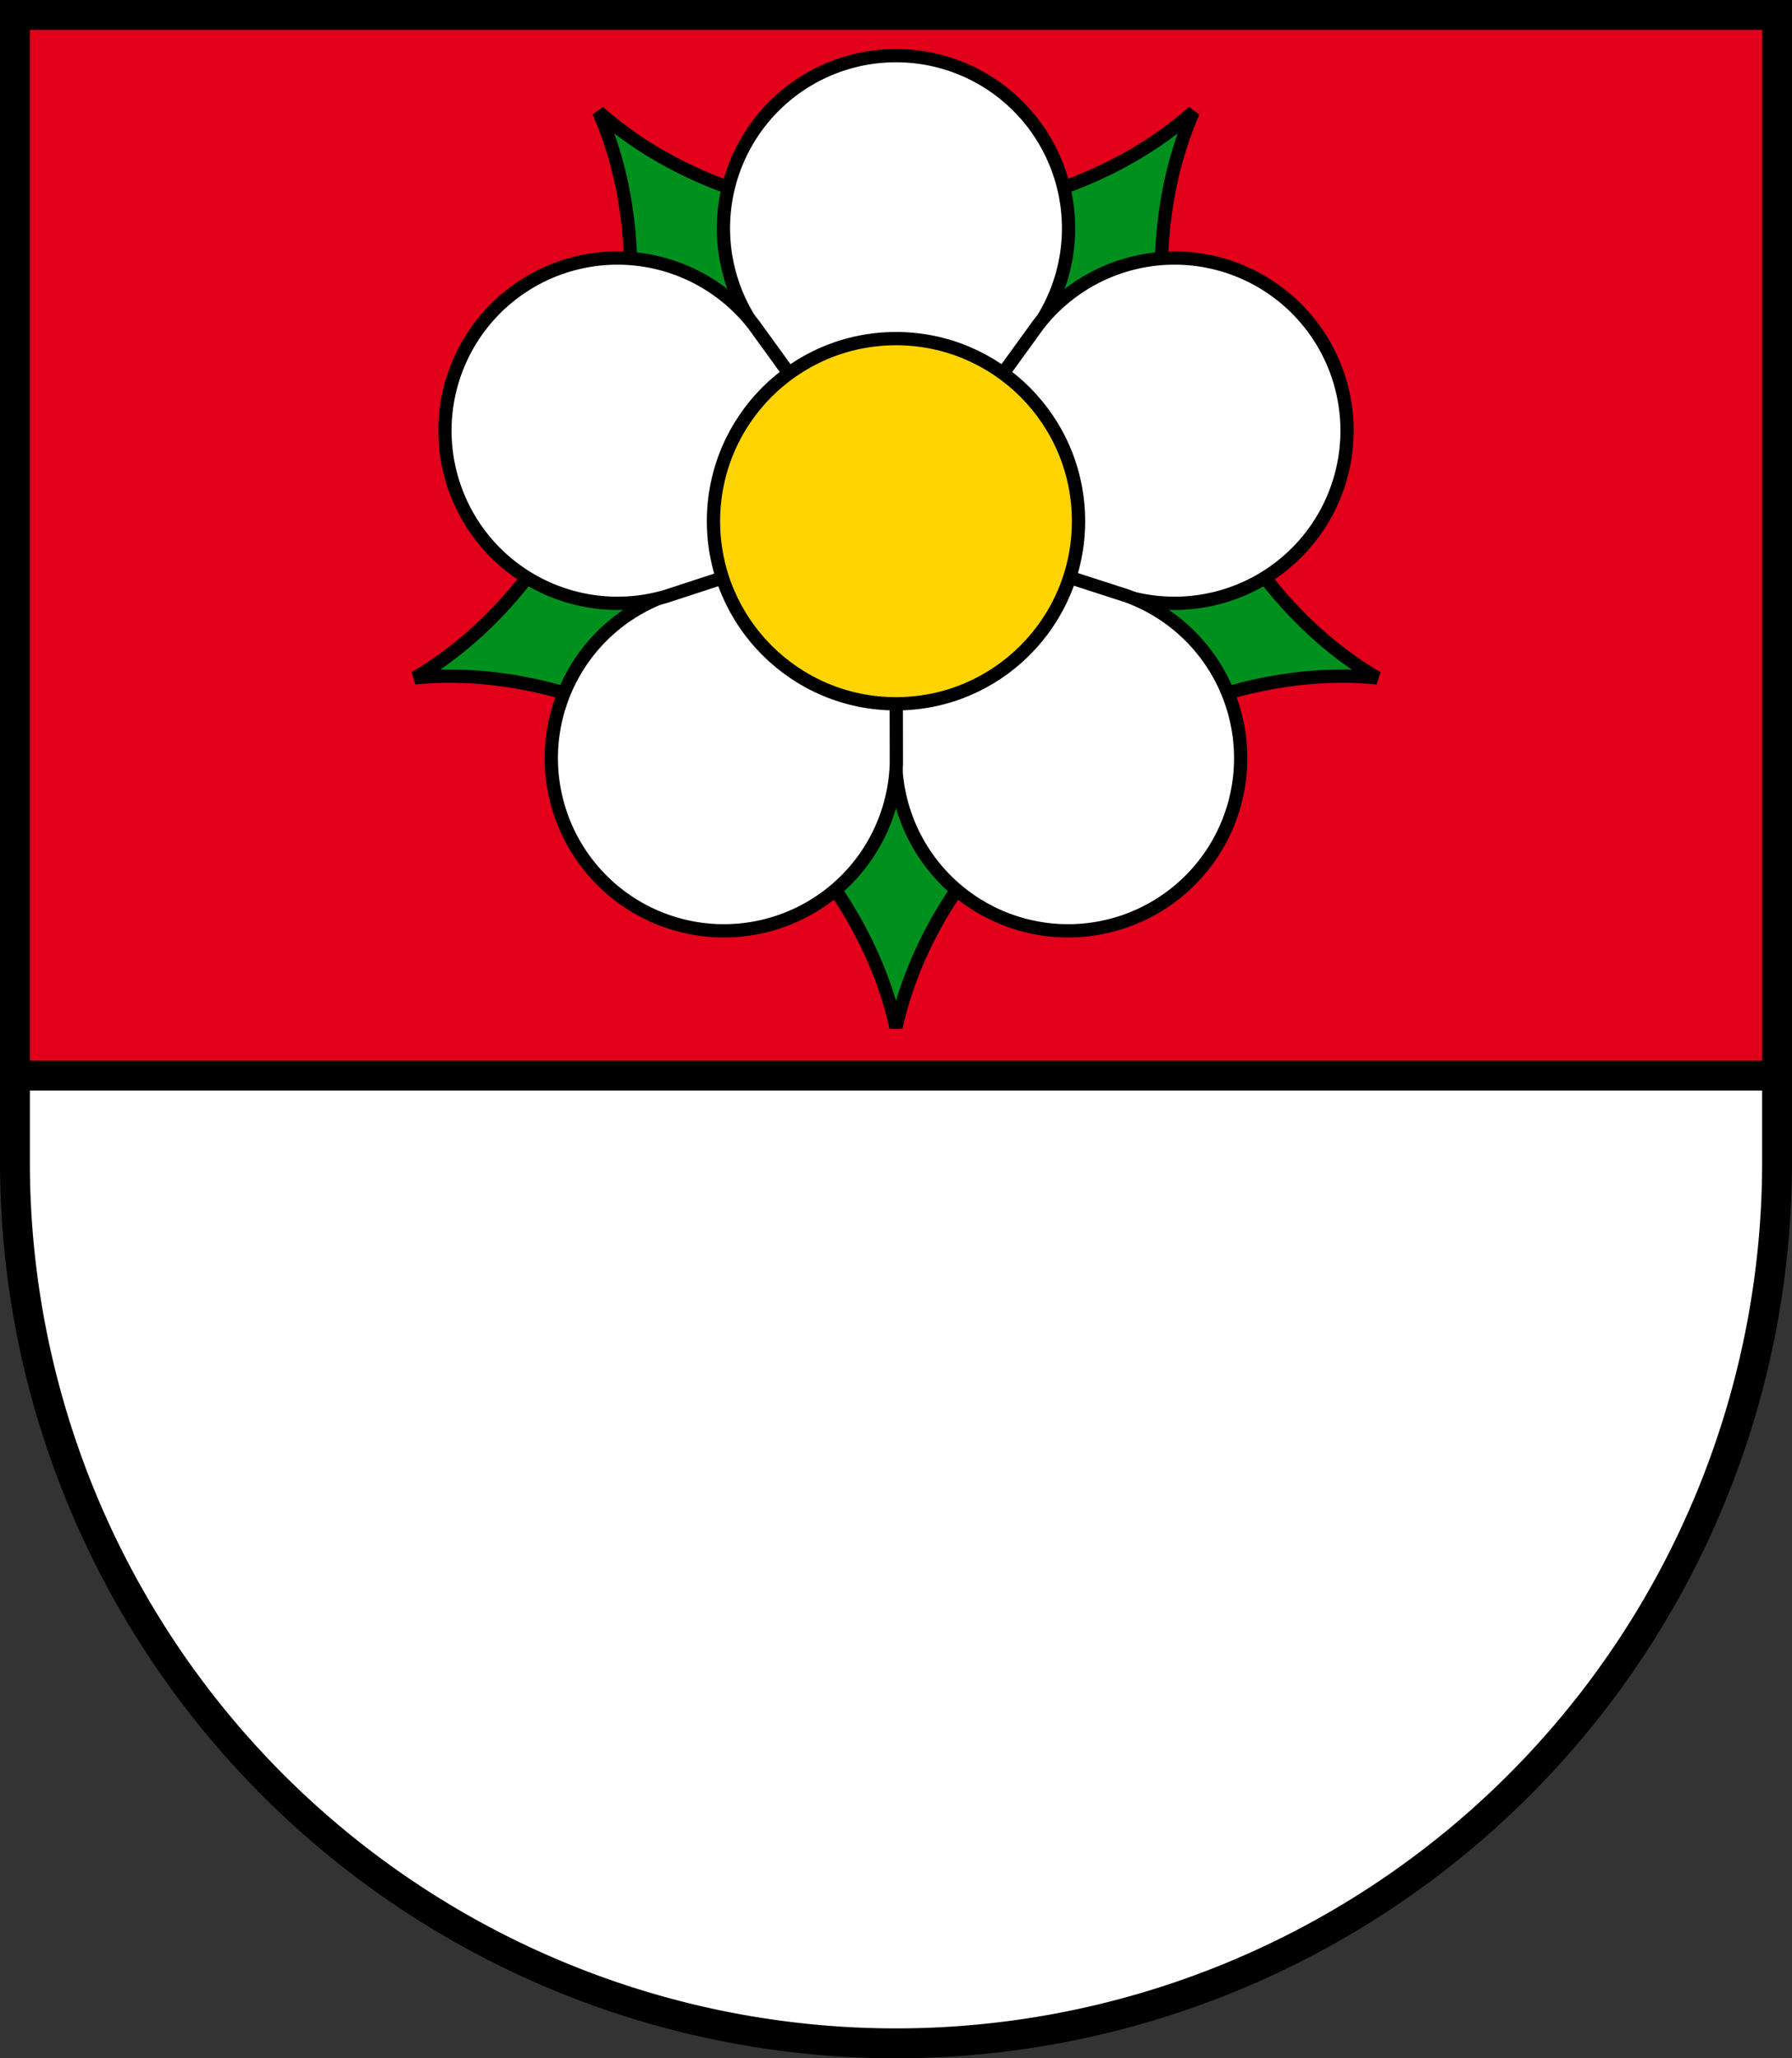 <?xml version="1.0" encoding="UTF-8" standalone="no"?>
<!DOCTYPE svg PUBLIC "-//W3C//DTD SVG 1.1//EN" "http://www.w3.org/Graphics/SVG/1.1/DTD/svg11.dtd">
<svg version="1.1" xmlns="http://www.w3.org/2000/svg" xmlns:xlink="http://www.w3.org/1999/xlink" width="540" height="620" viewBox="0,0 540,620">
  <rect x="0" y="0" width="540" height="620" fill="#333333" stroke="none"/>
  <title>Wappen von Seltisberg</title>
  <desc>Wappen der Schweizer Gemeinde Seltisberg, Kanton Baselland</desc>
  <g stroke="black" stroke-width="9">
    <path d="M 4.5,4.5 h 531 V 350 A 265.5,265.5 0 0,1 4.5,350 z" fill="white"/>
    <path d="M 4.5,4.5 h 531 V 324 H 4.5 z" fill="#e2001a"/>
  </g>
  <g stroke="black" stroke-width="4">
    <path d="M 270,309.5 A 118,90 36 0,0 125,204.2 118,90 108 0,0 180.4,33.7 118,90 0 0,0 359.6,33.7 118,90 -108 0,0 415,204.2 118,90 -36 0,0 270,309.5 z" fill="#00901e"/>
    <path id="blatt" d="M 270,157 L 227,98 A 52,52 0 1,1 313,98 z" fill="white"/>
    <g id="blatt2">
      <use xlink:href="#blatt" transform="rotate(72,270,157)"/>
      <use xlink:href="#blatt" transform="rotate(144,270,157)"/>
    </g>
    <use xlink:href="#blatt2" transform="rotate(144,270,157)"/>
    <circle cx="270" cy="157" r="55" fill="#ffd400"/>
  </g>
</svg>